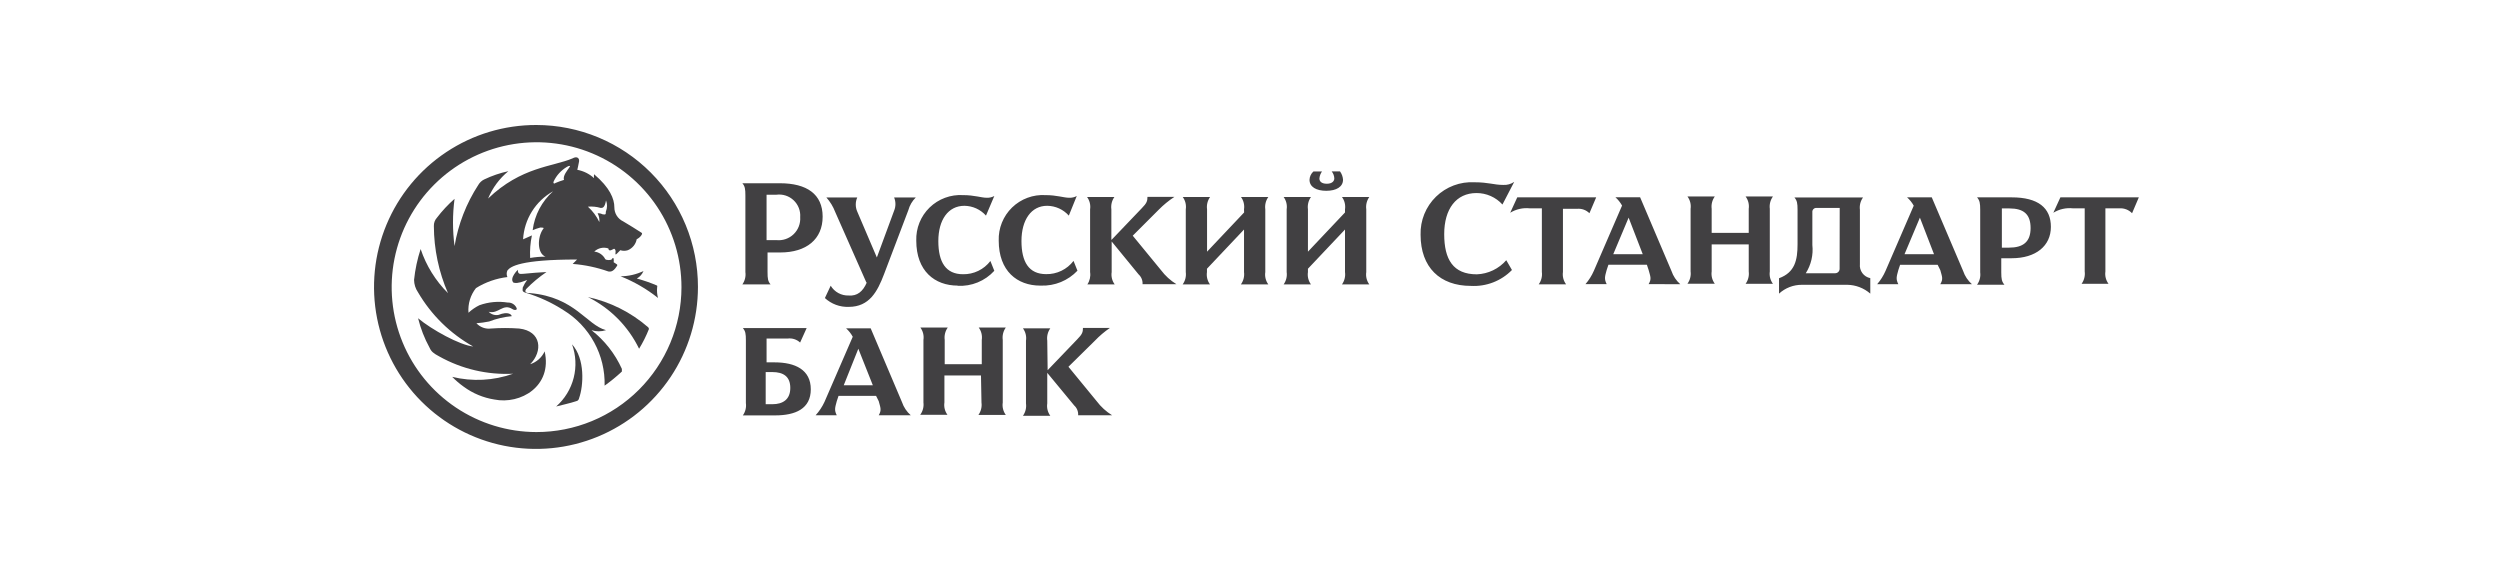 <svg width="240" height="56" viewBox="0 0 240 56" fill="none" xmlns="http://www.w3.org/2000/svg">
<path d="M74.87 17.592H71.266C71.52 17.884 71.557 18.147 71.557 18.778V26.119C71.615 26.537 71.51 26.961 71.266 27.305H73.976C73.722 27.004 73.684 26.759 73.684 26.119V24.237H74.908C77.412 24.237 78.974 22.966 78.974 20.801C78.974 18.637 77.449 17.592 74.87 17.592ZM74.531 23.051H73.59V18.693H74.531C74.83 18.653 75.134 18.68 75.42 18.772C75.707 18.864 75.969 19.02 76.188 19.226C76.407 19.433 76.578 19.685 76.687 19.966C76.796 20.247 76.841 20.548 76.819 20.848C76.84 21.15 76.794 21.453 76.685 21.736C76.577 22.018 76.407 22.273 76.189 22.483C75.971 22.694 75.71 22.853 75.423 22.951C75.137 23.049 74.832 23.083 74.531 23.051ZM83.171 27.117L80.179 20.35C79.985 19.837 79.697 19.365 79.332 18.957H82.296C82.202 19.17 82.153 19.401 82.153 19.634C82.153 19.868 82.202 20.099 82.296 20.312L84.178 24.717L85.835 20.227C85.919 20.026 85.962 19.81 85.962 19.592C85.962 19.374 85.919 19.158 85.835 18.957H87.915C87.572 19.294 87.326 19.716 87.2 20.18L84.866 26.326C84.235 27.983 83.463 29.46 81.477 29.46C80.633 29.491 79.811 29.186 79.19 28.613L79.746 27.427C79.924 27.724 80.178 27.969 80.483 28.134C80.788 28.3 81.131 28.381 81.477 28.368C82.277 28.434 82.833 28.001 83.209 27.126L83.171 27.117ZM91.943 27.418C89.741 27.418 87.962 26.025 87.962 23.098C87.943 22.509 88.046 21.922 88.267 21.375C88.487 20.828 88.819 20.334 89.242 19.922C89.665 19.511 90.168 19.193 90.721 18.988C91.274 18.783 91.863 18.695 92.451 18.731C93.553 18.731 94.193 18.985 94.739 18.985C94.988 18.994 95.235 18.935 95.454 18.816L94.654 20.698C94.393 20.406 94.074 20.172 93.718 20.009C93.361 19.848 92.975 19.761 92.583 19.757C91.021 19.757 90.08 21.112 90.08 23.145C90.08 25.178 90.804 26.326 92.451 26.326C92.958 26.335 93.46 26.225 93.916 26.004C94.372 25.784 94.77 25.459 95.077 25.055L95.454 25.997C95.011 26.483 94.465 26.864 93.856 27.113C93.247 27.362 92.591 27.473 91.934 27.437L91.943 27.418ZM99.859 27.418C97.656 27.418 95.877 26.025 95.877 23.098C95.858 22.509 95.962 21.922 96.182 21.375C96.403 20.828 96.735 20.334 97.157 19.922C97.58 19.511 98.084 19.193 98.636 18.988C99.189 18.783 99.778 18.695 100.367 18.731C101.468 18.731 102.108 18.985 102.654 18.985C102.903 18.994 103.15 18.935 103.369 18.816L102.607 20.698C102.346 20.406 102.027 20.172 101.67 20.009C101.314 19.848 100.928 19.761 100.536 19.757C99.002 19.747 98.061 21.112 98.061 23.136C98.061 25.159 98.776 26.317 100.433 26.317C100.939 26.326 101.441 26.216 101.897 25.995C102.353 25.774 102.751 25.449 103.059 25.046L103.435 25.987C102.987 26.459 102.445 26.831 101.843 27.078C101.241 27.324 100.593 27.44 99.943 27.418H99.859ZM106.72 23.013L109.6 20.001C110.108 19.493 110.155 19.277 110.155 18.9H112.743C112.199 19.256 111.694 19.67 111.237 20.133L108.743 22.627L111.454 25.931C111.86 26.472 112.364 26.932 112.941 27.286H109.684C109.697 27.111 109.67 26.935 109.605 26.772C109.539 26.609 109.438 26.463 109.308 26.345L106.72 23.183V26.119C106.656 26.537 106.761 26.964 107.011 27.305H104.386C104.62 26.957 104.715 26.533 104.649 26.119V20.096C104.712 19.677 104.608 19.251 104.357 18.91H106.983C106.739 19.253 106.634 19.677 106.691 20.096V23.013H106.72ZM119.426 20.096C119.489 19.677 119.384 19.251 119.134 18.91H121.76C121.515 19.253 121.41 19.677 121.468 20.096V26.119C121.405 26.537 121.509 26.964 121.76 27.305H119.124C119.372 26.962 119.48 26.538 119.426 26.119V22.034L115.868 25.799V26.119C115.805 26.537 115.909 26.964 116.16 27.305H113.534C113.782 26.962 113.89 26.538 113.835 26.119V20.096C113.898 19.677 113.793 19.251 113.543 18.91H116.169C115.924 19.253 115.82 19.677 115.877 20.096V24.161L119.435 20.397L119.426 20.096ZM129.12 20.096C129.183 19.677 129.078 19.251 128.828 18.91H131.454C131.209 19.253 131.105 19.677 131.162 20.096V26.119C131.099 26.537 131.203 26.964 131.454 27.305H128.828C129.073 26.961 129.177 26.537 129.12 26.119V22.034L125.562 25.799V26.119C125.499 26.537 125.603 26.964 125.854 27.305H123.228C123.473 26.961 123.577 26.537 123.52 26.119V20.096C123.583 19.677 123.478 19.251 123.228 18.91H125.854C125.609 19.253 125.505 19.677 125.562 20.096V24.161L129.12 20.397V20.096ZM126.917 16.453C126.772 16.652 126.685 16.886 126.663 17.131C126.663 17.385 126.833 17.639 127.378 17.639C127.924 17.639 128.094 17.347 128.094 17.131C128.086 16.883 127.997 16.645 127.84 16.453H128.64C128.811 16.687 128.912 16.964 128.931 17.253C128.931 17.931 128.291 18.317 127.322 18.317C126.353 18.317 125.713 17.94 125.713 17.262C125.718 17.111 125.754 16.961 125.819 16.824C125.883 16.686 125.975 16.563 126.089 16.462H126.898L126.917 16.453ZM144.235 19.634C143.92 19.286 143.535 19.008 143.106 18.818C142.675 18.628 142.21 18.531 141.741 18.533C139.793 18.533 138.644 20.058 138.644 22.477C138.644 24.895 139.491 26.335 141.778 26.335C142.317 26.314 142.845 26.183 143.33 25.95C143.816 25.717 144.249 25.387 144.602 24.98L145.148 25.921C144.637 26.442 144.021 26.847 143.341 27.11C142.66 27.373 141.932 27.487 141.204 27.446C138.24 27.446 136.376 25.667 136.376 22.533C136.357 21.855 136.479 21.181 136.733 20.553C136.988 19.924 137.37 19.355 137.856 18.882C138.341 18.409 138.919 18.042 139.554 17.803C140.189 17.565 140.866 17.461 141.543 17.498C142.898 17.498 143.426 17.752 144.301 17.752C144.678 17.777 145.053 17.674 145.364 17.46L144.235 19.634Z" fill="#414042"/>
<path d="M146.861 20C146.204 19.929 145.542 20.078 144.979 20.424L145.657 18.946H153.233L152.584 20.471C152.429 20.317 152.244 20.198 152.039 20.125C151.834 20.052 151.614 20.025 151.398 20.047H150.043V26.108C149.982 26.528 150.091 26.954 150.344 27.294H147.718C147.966 26.952 148.074 26.527 148.019 26.108V20H146.861ZM161.308 27.285C160.919 26.944 160.626 26.505 160.461 26.014L157.45 18.936H155.078C155.336 19.164 155.552 19.435 155.718 19.736L153.007 26.005C152.805 26.466 152.536 26.894 152.207 27.275H154.24C153.986 26.767 154.071 26.551 154.24 25.92L154.41 25.412H158.099L158.268 25.92C158.438 26.56 158.57 26.767 158.268 27.275L161.308 27.285ZM154.871 24.405L156.348 20.894L157.704 24.405H154.871ZM167.878 23.464H164.32V26.052C164.26 26.471 164.368 26.898 164.621 27.238H161.995C162.244 26.895 162.351 26.471 162.297 26.052V20.047C162.357 19.628 162.249 19.201 161.995 18.861H164.621C164.373 19.204 164.266 19.628 164.32 20.047V22.353H167.878V20.047C167.938 19.628 167.83 19.201 167.577 18.861H170.203C169.954 19.204 169.847 19.628 169.901 20.047V26.061C169.841 26.481 169.949 26.907 170.203 27.247H167.577C167.825 26.905 167.932 26.48 167.878 26.061V23.464ZM178.551 25.346V20.141C178.496 19.722 178.603 19.298 178.852 18.955H172.264C172.518 19.256 172.565 19.501 172.565 20.141V23.445C172.565 24.969 172.311 26.155 170.786 26.711V28.188C171.387 27.638 172.173 27.336 172.988 27.341H177.346C178.157 27.355 178.937 27.655 179.548 28.188V26.701C179.243 26.642 178.97 26.469 178.785 26.218C178.601 25.967 178.517 25.656 178.551 25.346ZM176.603 25.807C176.603 25.919 176.558 26.027 176.478 26.107C176.399 26.186 176.291 26.231 176.179 26.231H173.355C173.866 25.424 174.088 24.469 173.986 23.52V20.386C173.979 20.328 173.984 20.27 174.002 20.215C174.021 20.16 174.052 20.11 174.093 20.069C174.134 20.028 174.184 19.997 174.238 19.979C174.294 19.96 174.352 19.955 174.41 19.962H176.612L176.603 25.807ZM189.308 27.285C188.919 26.944 188.626 26.505 188.461 26.014L185.45 18.946H183.078C183.336 19.173 183.552 19.444 183.718 19.746L181.007 26.014C180.805 26.475 180.536 26.903 180.207 27.285H182.24C181.986 26.776 182.071 26.56 182.24 25.929L182.41 25.421H186.014L186.268 25.929C186.438 26.569 186.57 26.776 186.268 27.285H189.308ZM182.833 24.405L184.311 20.894L185.666 24.405H182.833ZM193.186 18.946H189.798C190.052 19.247 190.099 19.492 190.099 20.132V26.146C190.154 26.565 190.046 26.989 189.798 27.332H192.424C192.17 27.031 192.122 26.786 192.122 26.146V24.791H193.12C195.445 24.791 196.885 23.605 196.885 21.779C196.885 19.953 195.661 18.946 193.12 18.946H193.186ZM192.885 23.774H192.179V20.009H192.904C194.259 20.009 194.937 20.555 194.937 21.892C194.937 23.228 194.212 23.774 192.866 23.774H192.885ZM74.353 34.786H73.591V32.499H75.624C75.838 32.472 76.055 32.493 76.26 32.56C76.465 32.626 76.653 32.737 76.81 32.885L77.44 31.492H71.313C71.567 31.793 71.605 32.038 71.605 32.678V38.692C71.662 39.11 71.558 39.534 71.313 39.878H74.41C76.358 39.878 77.836 39.247 77.836 37.374C77.836 35.501 76.349 34.786 74.353 34.786ZM74.137 38.805H73.506V35.718H74.137C75.2 35.718 75.868 36.141 75.868 37.242C75.868 38.343 75.163 38.805 74.146 38.805H74.137ZM87.436 39.868C87.046 39.527 86.754 39.089 86.588 38.598L83.586 31.52H81.224C81.483 31.75 81.699 32.024 81.864 32.329L79.144 38.598C78.927 39.062 78.642 39.49 78.297 39.868H80.33C80.076 39.36 80.16 39.153 80.33 38.513L80.499 38.005H84.104L84.358 38.513C84.527 39.153 84.65 39.36 84.358 39.868H87.436ZM80.998 36.988L82.4 33.478L83.793 36.988H80.998ZM94.174 36.047H90.664V38.635C90.6 39.054 90.705 39.48 90.956 39.821H88.339C88.591 39.48 88.702 39.056 88.65 38.635V32.631C88.713 32.212 88.608 31.786 88.358 31.445H90.984C90.739 31.788 90.635 32.212 90.692 32.631V34.965H94.25V32.631C94.313 32.212 94.208 31.786 93.958 31.445H96.556C96.311 31.788 96.207 32.212 96.264 32.631V38.645C96.201 39.063 96.305 39.489 96.556 39.831H93.93C94.174 39.487 94.279 39.063 94.222 38.645L94.174 36.047ZM100.527 35.586L103.407 32.584C103.916 32.075 103.963 31.859 103.963 31.482H106.551C106.03 31.839 105.547 32.249 105.111 32.706L102.57 35.209L105.28 38.513C105.686 39.054 106.191 39.514 106.767 39.868H103.501C103.514 39.693 103.487 39.517 103.422 39.354C103.357 39.191 103.255 39.045 103.125 38.927L100.537 35.793V38.729C100.473 39.148 100.578 39.574 100.829 39.915H98.203C98.447 39.572 98.552 39.148 98.494 38.729V32.706C98.558 32.288 98.453 31.861 98.203 31.52H100.829C100.584 31.864 100.479 32.288 100.537 32.706L100.574 35.595L100.527 35.586ZM199.002 20C198.346 19.929 197.683 20.078 197.12 20.424L197.798 18.946H205.327L204.678 20.471C204.523 20.309 204.335 20.183 204.127 20.102C203.919 20.021 203.696 19.986 203.473 20H202.118V26.061C202.058 26.481 202.166 26.907 202.419 27.247H199.831C200.079 26.905 200.186 26.48 200.132 26.061V20H199.002ZM51.492 12C48.415 11.993 45.406 12.898 42.844 14.602C40.282 16.306 38.283 18.732 37.101 21.572C35.918 24.413 35.605 27.54 36.2 30.558C36.796 33.577 38.274 36.351 40.447 38.529C42.62 40.707 45.39 42.192 48.407 42.795C51.424 43.398 54.553 43.092 57.396 41.916C60.239 40.741 62.67 38.748 64.38 36.19C66.09 33.633 67.003 30.625 67.003 27.548C67.005 25.509 66.606 23.489 65.828 21.604C65.05 19.719 63.908 18.006 62.468 16.562C61.027 15.118 59.317 13.972 57.434 13.189C55.55 12.407 53.531 12.002 51.492 12ZM51.492 41.478C48.741 41.474 46.053 40.654 43.767 39.123C41.481 37.591 39.701 35.416 38.652 32.873C37.603 30.33 37.331 27.532 37.871 24.835C38.412 22.137 39.74 19.66 41.688 17.718C43.636 15.775 46.117 14.453 48.816 13.92C51.515 13.387 54.311 13.666 56.852 14.723C59.392 15.779 61.562 17.565 63.088 19.854C64.613 22.144 65.425 24.835 65.421 27.586C65.419 29.413 65.057 31.221 64.355 32.908C63.654 34.595 62.627 36.127 61.334 37.417C60.04 38.707 58.506 39.729 56.817 40.426C55.128 41.123 53.319 41.48 51.492 41.478Z" fill="#414042"/>
<path d="M54.915 33.056C56.186 34.449 56.017 37.037 55.593 38.223C55.585 38.275 55.565 38.324 55.536 38.368C55.507 38.412 55.468 38.449 55.424 38.477C54.699 38.731 53.814 38.9 53.391 39.023C54.215 38.296 54.801 37.339 55.073 36.274C55.345 35.21 55.29 34.088 54.915 33.056ZM62.2 31.399C60.552 29.971 58.571 28.98 56.44 28.519C58.581 29.583 60.309 31.328 61.353 33.479C61.72 32.88 62.035 32.25 62.294 31.597C62.294 31.521 62.294 31.484 62.2 31.399ZM63.085 27.587C63.105 27.533 63.105 27.473 63.085 27.418C62.453 27.145 61.801 26.919 61.136 26.74C61.425 26.578 61.651 26.323 61.776 26.016C61.089 26.346 60.337 26.52 59.574 26.524C60.868 27.036 62.08 27.737 63.169 28.604C63.08 28.273 63.051 27.929 63.085 27.587Z" fill="#414042"/>
<path d="M56.782 31.696C57.235 31.843 57.722 31.843 58.175 31.696C56.293 31.188 55.211 28.524 50.891 28.138C50.721 28.138 50.26 28.138 50.505 27.753C51.1 27.142 51.756 26.594 52.462 26.115C52.161 26.115 50.683 26.237 50.26 26.284C49.836 26.331 49.714 26.284 49.714 25.898C49.714 25.898 48.867 26.708 49.291 27.131C49.457 27.178 49.633 27.178 49.799 27.131C49.968 27.131 50.345 26.962 50.608 26.877C50.436 27.099 50.293 27.343 50.185 27.602C50.185 27.856 50.062 27.988 50.486 28.11C51.766 28.496 52.986 29.06 54.109 29.785C55.342 30.541 56.355 31.607 57.045 32.878C57.736 34.148 58.08 35.578 58.043 37.023C58.624 36.607 59.177 36.154 59.7 35.668V35.414C59.042 33.957 58.041 32.682 56.782 31.696Z" fill="#414042"/>
<path d="M61.604 22.354C61.35 22.184 60.117 21.412 59.825 21.252C59.569 21.131 59.353 20.939 59.203 20.699C59.053 20.459 58.975 20.18 58.978 19.897C58.978 19.097 58.555 18.015 57.03 16.725C57.008 16.85 57.008 16.977 57.03 17.102C56.578 16.691 56.021 16.414 55.421 16.302C55.421 16.302 55.543 15.794 55.59 15.502C55.637 15.21 55.421 14.947 54.95 15.21C53.068 16.01 50.037 16.01 46.856 19.059C47.279 18.037 47.948 17.135 48.804 16.433C47.997 16.607 47.214 16.876 46.47 17.233C46.242 17.346 46.053 17.523 45.924 17.742C44.764 19.524 43.985 21.526 43.637 23.624C43.438 22.119 43.438 20.593 43.637 19.088C43.013 19.635 42.446 20.244 41.943 20.904C41.744 21.122 41.639 21.409 41.651 21.704C41.66 23.92 42.121 26.111 43.007 28.142C41.814 26.953 40.915 25.503 40.381 23.907C40.066 24.869 39.854 25.863 39.75 26.871C39.756 27.295 39.887 27.708 40.127 28.057C41.397 30.234 43.226 32.031 45.425 33.262C44.155 33.139 41.444 31.652 40.136 30.551C40.379 31.536 40.749 32.486 41.237 33.375C41.407 33.761 41.614 33.921 42.178 34.222C44.336 35.427 46.788 36.001 49.256 35.878C47.379 36.547 45.347 36.651 43.411 36.179C43.75 36.525 44.118 36.84 44.512 37.121C45.381 37.762 46.392 38.185 47.458 38.353C49.962 38.862 53.049 37.083 52.286 33.732C52.153 34.023 51.96 34.283 51.72 34.495C51.48 34.708 51.199 34.868 50.894 34.965C52.127 33.732 51.995 31.784 49.839 31.539C48.937 31.475 48.031 31.475 47.129 31.539C46.873 31.572 46.613 31.543 46.371 31.454C46.128 31.366 45.911 31.221 45.736 31.031C46.147 31 46.555 30.944 46.959 30.862C47.654 30.593 48.383 30.422 49.124 30.354C49.124 30.231 48.823 29.845 47.853 30.231C47.684 30.263 47.509 30.253 47.345 30.2C47.18 30.148 47.032 30.055 46.912 29.93C47.853 30.184 48.268 29.083 49.199 29.676C49.369 29.798 49.708 29.798 49.585 29.553C49.512 29.393 49.391 29.259 49.24 29.169C49.089 29.078 48.914 29.035 48.738 29.045C47.828 28.901 46.896 28.989 46.028 29.299C45.642 29.487 45.286 29.731 44.974 30.024C44.906 29.17 45.165 28.323 45.698 27.652C46.613 27.085 47.641 26.725 48.71 26.598C48.665 26.499 48.642 26.392 48.642 26.283C48.642 26.174 48.665 26.067 48.71 25.968C49.011 25.582 49.943 24.913 55.402 24.913L54.978 25.337C56.147 25.428 57.299 25.671 58.404 26.062C58.526 26.062 58.828 26.184 59.214 25.553C59.336 25.384 59.214 25.384 58.912 25.177C58.928 25.077 58.928 24.976 58.912 24.876C58.912 24.706 58.79 24.753 58.743 24.876C58.696 24.998 58.197 24.998 58.103 24.876C58.001 24.677 57.852 24.507 57.667 24.38C57.483 24.254 57.271 24.175 57.049 24.151C57.226 23.983 57.446 23.865 57.685 23.812C57.923 23.759 58.172 23.772 58.404 23.85C58.404 23.85 58.404 24.104 58.658 24.019C58.912 23.935 58.959 23.765 59.082 24.019C59.103 24.119 59.103 24.221 59.082 24.321C59.082 24.443 59.082 24.49 59.251 24.321L59.552 24.019C59.787 24.099 60.042 24.099 60.277 24.019C60.495 23.928 60.686 23.784 60.834 23.6C60.982 23.416 61.081 23.198 61.124 22.965C61.482 22.796 61.736 22.419 61.604 22.354ZM51.138 22.099C51.373 21.996 51.615 21.911 51.863 21.845C52.117 21.845 52.286 21.845 52.117 22.015C51.571 22.815 51.571 24.339 52.371 24.641C51.876 24.638 51.382 24.679 50.894 24.763C50.855 24.037 50.912 23.309 51.063 22.598L50.216 22.975C50.269 22.026 50.561 21.105 51.064 20.299C51.568 19.493 52.267 18.827 53.096 18.363C52.016 19.326 51.321 20.646 51.138 22.081V22.099ZM54.649 16.085C54.479 16.339 54.009 16.885 54.141 17.271C53.866 17.354 53.595 17.451 53.331 17.563C53.162 17.695 53.077 17.563 53.162 17.393C53.433 16.832 53.861 16.361 54.395 16.038C54.762 15.812 54.762 15.982 54.658 16.067L54.649 16.085ZM58.159 20.321C58.159 20.575 58.159 20.622 57.858 20.575C57.743 20.517 57.619 20.482 57.491 20.471H57.369C57.507 20.731 57.566 21.025 57.538 21.318C57.272 20.758 56.898 20.256 56.437 19.841C56.852 19.803 57.27 19.844 57.67 19.963C57.839 19.963 58.056 19.963 58.178 19.238C58.309 19.581 58.306 19.961 58.169 20.302L58.159 20.321Z" fill="#414042"/>
</svg>

